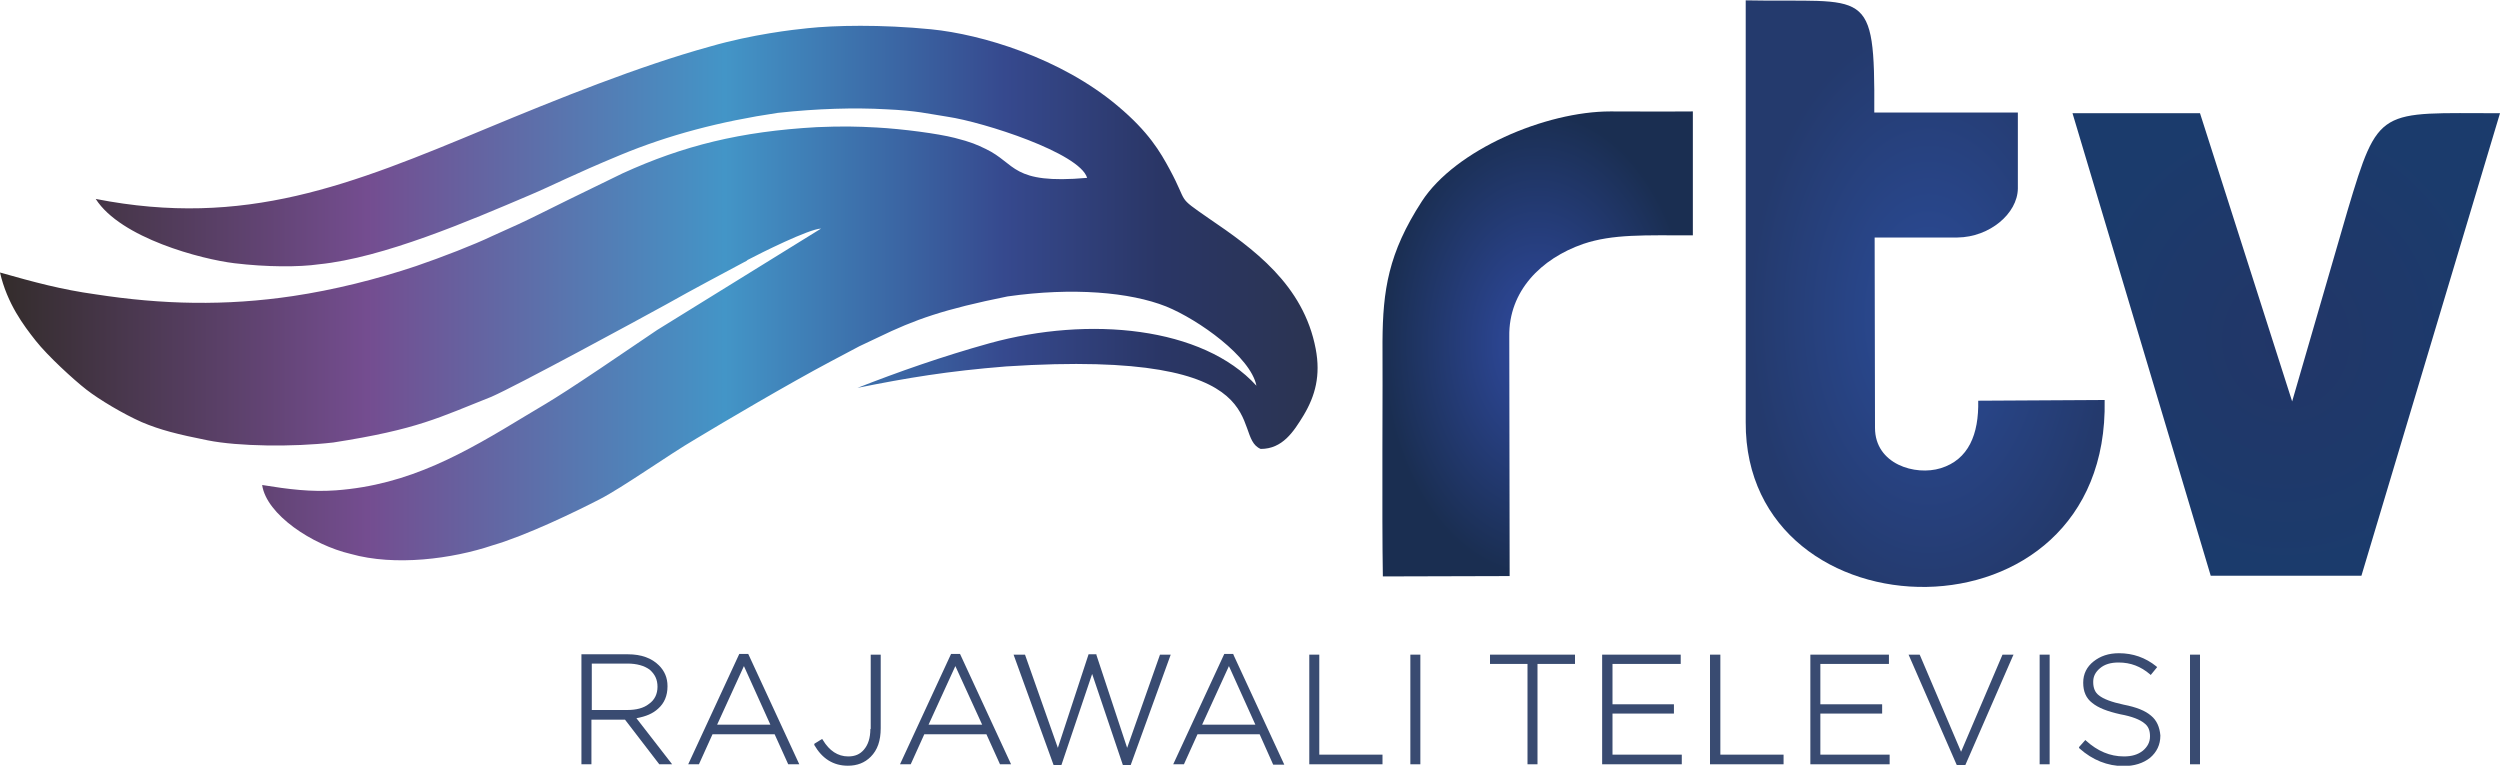 <?xml version="1.0" encoding="utf-8"?>
<!-- Generator: Adobe Illustrator 23.1.0, SVG Export Plug-In . SVG Version: 6.00 Build 0)  -->
<svg version="1.1"
	 id="svg2" inkscape:version="0.91 r13725" sodipodi:docname="rtv 300px.svg" xmlns:cc="http://creativecommons.org/ns#" xmlns:dc="http://purl.org/dc/elements/1.1/" xmlns:inkscape="http://www.inkscape.org/namespaces/inkscape" xmlns:rdf="http://www.w3.org/1999/02/22-rdf-syntax-ns#" xmlns:sodipodi="http://sodipodi.sourceforge.net/DTD/sodipodi-0.dtd" xmlns:svg="http://www.w3.org/2000/svg"
	 xmlns="http://www.w3.org/2000/svg" xmlns:xlink="http://www.w3.org/1999/xlink" x="0px" y="0px" viewBox="0 0 700 214.4"
	 style="enable-background:new 0 0 700 214.4;" xml:space="preserve">
<style type="text/css">
	.st0{fill:#394B71;}
	.st1{fill-rule:evenodd;clip-rule:evenodd;fill:url(#path73_1_);}
	.st2{fill-rule:evenodd;clip-rule:evenodd;fill:url(#path71_1_);}
	.st3{fill-rule:evenodd;clip-rule:evenodd;fill:url(#path75_1_);}
	.st4{fill-rule:evenodd;clip-rule:evenodd;fill:url(#path77_1_);}
</style>
<g>
	<path class="st0" d="M184.3,198.4c1.7-1.5,2.6-3.6,2.6-6.2v-0.1c0-2.3-0.8-4.2-2.4-5.8c-2-2-4.9-3.1-8.7-3.1h-13V214h2.8v-12.5h9.4
		l9.6,12.5h3.6l-10-12.9C180.9,200.6,182.8,199.8,184.3,198.4z M184.1,192.3c0,2-0.8,3.7-2.4,4.8c-1.5,1.2-3.6,1.7-6.1,1.7l-9.9,0
		v-13h10c2.6,0,4.7,0.6,6.2,1.7C183.4,188.8,184.1,190.3,184.1,192.3L184.1,192.3z"/>
	<path class="st0" d="M209.5,183.1H207L192.7,214h3l3.8-8.4h17.4l3.8,8.4h3.1l-14.2-30.7L209.5,183.1z M215.7,202.9h-14.9l7.5-16.4
		L215.7,202.9z"/>
	<path class="st0" d="M243.7,204.1c0,2.5-0.6,4.4-1.8,5.8c-1.1,1.3-2.5,1.9-4.4,1.9c-2.9,0-5.3-1.6-7.1-4.6l-0.2-0.3l-2.1,1.3
		l-0.1,0.1v0.2l0,0.1c2.2,3.8,5.3,5.8,9.4,5.8c2.6,0,4.7-0.8,6.4-2.5c1.9-1.9,2.8-4.5,2.8-8v-20.6h-2.8V204.1z"/>
	<path class="st0" d="M268.8,183.1h-2.5L252,214h3l3.8-8.4h17.4l3.8,8.4h3.1l-14.2-30.7L268.8,183.1z M275,202.9H260l7.5-16.4
		L275,202.9z"/>
	<polygon class="st0" points="315.6,209.4 307,183.4 307,183.2 304.8,183.2 296.2,209.4 287,183.3 283.8,183.3 295,214.2 
		297.2,214.2 305.8,188.7 314.4,214.2 316.6,214.2 327.8,183.3 324.8,183.3 	"/>
	<path class="st0" d="M345.3,183.1h-2.5L328.5,214h3l3.8-8.4h17.4l3.7,8.3l0.1,0.2h3.1l-14.2-30.7L345.3,183.1z M351.5,202.9h-14.9
		l7.5-16.4L351.5,202.9z"/>
	<polygon class="st0" points="369.4,183.3 366.6,183.3 366.6,214 387.1,214 387.1,211.3 369.4,211.3 	"/>
	<rect x="394.9" y="183.3" class="st0" width="2.8" height="30.7"/>
	<polygon class="st0" points="417.2,185.9 427.7,185.9 427.7,214 430.5,214 430.5,185.9 441,185.9 441,183.3 417.2,183.3 	"/>
	<polygon class="st0" points="451.5,199.8 468.7,199.8 468.7,197.2 451.5,197.2 451.5,185.9 470.6,185.9 470.6,183.3 448.6,183.3 
		448.6,214 470.9,214 470.9,211.3 451.5,211.3 	"/>
	<polygon class="st0" points="481.7,183.3 478.8,183.3 478.8,214 499.4,214 499.4,211.3 481.7,211.3 	"/>
	<polygon class="st0" points="509.7,199.8 527,199.8 527,197.2 509.7,197.2 509.7,185.9 528.9,185.9 528.9,183.3 506.9,183.3 
		506.9,214 529.1,214 529.1,211.3 509.7,211.3 	"/>
	<polygon class="st0" points="549.1,210.5 537.6,183.5 537.5,183.3 534.4,183.3 547.8,214 547.9,214.2 550.3,214.2 563.6,183.7 
		563.8,183.3 560.7,183.3 	"/>
	<rect x="571.1" y="183.3" class="st0" width="2.8" height="30.7"/>
	<path class="st0" d="M602.3,200.4c-1.6-1.4-4.1-2.4-7.7-3.1c-3.3-0.7-5.7-1.6-6.9-2.6c-1.1-0.8-1.6-2.1-1.6-3.7v-0.1
		c0-1.5,0.6-2.7,1.9-3.8c1.3-1.1,3-1.6,5.2-1.6c3.4,0,6.2,1.1,8.8,3.3l0.2,0.2l1.8-2.2l-0.2-0.2c-3.1-2.5-6.6-3.7-10.5-3.7
		c-2.9,0-5.2,0.8-7.1,2.3c-1.9,1.5-2.9,3.5-2.9,5.9v0.1c0,2.4,0.8,4.3,2.5,5.6c1.7,1.4,4.3,2.4,7.9,3.2c3.3,0.6,5.5,1.5,6.7,2.5
		c1.1,0.8,1.6,2,1.6,3.6v0.1c0,1.6-0.7,2.9-2,4c-1.4,1.1-3.1,1.6-5.3,1.6c-3.9,0-7.4-1.5-10.6-4.4l-0.2-0.2l-1.7,1.9l-0.1,0.2
		l0.1,0.2l0.1,0.1c3.6,3.2,7.8,4.9,12.3,4.9c3,0,5.5-0.8,7.4-2.3c1.9-1.6,2.9-3.7,2.9-6.2v-0.1C604.7,203.6,603.9,201.7,602.3,200.4
		z"/>
	<rect x="613.2" y="183.3" class="st0" width="2.8" height="30.7"/>
</g>
<linearGradient id="path73_1_" gradientUnits="userSpaceOnUse" x1="-16894.586" y1="1517.257" x2="13791.778" y2="1517.257" gradientTransform="matrix(1.204916e-02 0 0 -1.204916e-02 203.566 100.328)">
	<stop  offset="0" style="stop-color:#332C2B"/>
	<stop  offset="0.278" style="stop-color:#744D90"/>
	<stop  offset="0.549" style="stop-color:#4395C7"/>
	<stop  offset="0.761" style="stop-color:#36498E"/>
	<stop  offset="0.878" style="stop-color:#2A3666"/>
	<stop  offset="1" style="stop-color:#2B3451"/>
</linearGradient>
<path id="path73" inkscape:connector-curvature="0" class="st1" d="M209.3,72.8c3.6-1.9,17.2-8.7,20.6-8.8L184,92.4
	c-26.6,18.1-28.2,18.9-36.6,23.9c-17.3,10.5-32.7,19.5-53.4,21c-6.9,0.5-13.2-0.3-20.6-1.5c1.2,8.3,14.1,16.8,24.8,19.3
	c12.4,3.5,28.4,1.4,39.7-2.4c9.6-2.8,23.4-9.5,30-12.9c6.6-3.4,19.2-12.4,26.9-16.9c7.6-4.6,26.1-15.5,37.8-21.7
	c11.7-6.2,5.3-2.9,13.2-6.7c10.5-5.1,18.5-7.9,36.3-11.5c18.3-2.6,34.3-1.2,44.4,2.8c9.1,3.7,23.7,14.1,25.3,22.2
	c-15-16.5-46.8-19.6-74.7-11.9c-13.3,3.7-25.8,8.1-37,12.5c13.9-2.8,25.3-4.7,41.6-6c78.4-5.1,62.5,19.5,71.3,23.1
	c6.1,0,9.2-4.8,12-9.4c3.3-5.5,4.8-11.2,3.4-18.6c-3.4-18-17.5-28.1-30-36.6c-9.2-6.4-5.5-3.7-10.9-13.7
	c-2.6-4.8-5.8-10.4-14.5-17.7c-16-13.5-38.2-20.1-52.3-21.5c-14.1-1.4-27.1-1.1-34.6-0.3c-4,0.4-15.4,1.7-27.2,5.1
	c-20,5.5-43,14.8-62.5,22.9c-38.2,15.9-67.8,28-109.6,19.8c7,11,29.7,16.9,38.8,18c9.1,1.1,18.2,1.1,23.7,0.3
	c18-1.8,42.2-12.2,59.1-19.4c6.6-2.8,11.8-5.6,25.3-11.2c13.5-5.6,27.9-9.4,44.1-11.8c11-1.2,21.5-1.5,30.3-1
	c8.8,0.4,11.4,1.2,17.3,2.1c10,1.5,36.9,10.1,39,17.1c-21.3,1.9-19.8-4-28.4-8.1c-2.5-1.2-4-1.9-8.7-3.1c-4.7-1.2-14.6-2.5-21.8-2.9
	c-5.5-0.3-9.6-0.4-16.8-0.1c-21.4,1.2-37.4,5.2-54.3,12.9c-26.9,13-23.5,11.8-36.6,17.6c-5,2.4-14,5.9-21.3,8.4
	c-11,3.7-23.1,6.7-34.5,8.4c-18.8,2.8-36.6,2.4-55.3-0.5C17.3,81.1,9.5,79,0,76.3C2,85,6.6,91.1,10,95.4s10.6,10.9,14.2,13.7
	s10.3,6.8,15.5,9.1c5.2,2.2,10,3.4,18.5,5.1s23.8,1.9,35.1,0.6c23.8-3.7,29.6-7,44.3-12.8c7.1-3.1,41.2-21.6,49-25.9
	c7.8-4.4,15.8-8.6,22.5-12.2L209.3,72.8z"/>
<g>
	
		<radialGradient id="path71_1_" cx="37691.922" cy="426.054" r="5168.832" gradientTransform="matrix(1.158024e-02 0 0 -1.253707e-02 203.662 100.509)" gradientUnits="userSpaceOnUse">
		<stop  offset="0" style="stop-color:#223668"/>
		<stop  offset="1" style="stop-color:#1B3B6C"/>
	</radialGradient>
	<path id="path71" inkscape:connector-curvature="0" class="st2" d="M619,161.2l42.2,0L700,31.7c-34,0-33.9-2.1-42.7,27.3
		l-15.5,53.4L616,31.7l-35.7,0L619,161.2z"/>
	
		<radialGradient id="path75_1_" cx="35624.781" cy="838.597" r="5331.799" gradientTransform="matrix(9.429425e-03 0 0 -1.539673e-02 204.105 101.571)" gradientUnits="userSpaceOnUse">
		<stop  offset="0" style="stop-color:#2B4C99"/>
		<stop  offset="1" style="stop-color:#243A6D"/>
	</radialGradient>
	<path id="path75" inkscape:connector-curvature="0" class="st3" d="M565,52.8V31.5l-40.2,0c0.2-35.9-1.9-30.7-36-31.4
		c0,39.4,0,78.7,0,118.1c-0.3,61.2,101.9,63.9,100.5-6.2l-35.4,0.2c0.2,9.4-2.7,16.5-10.5,18.9c-7.1,2.2-18.4-1.1-18.4-11.3
		l-0.1-53.3h23.2C557.1,66.4,564.9,59.8,565,52.8L565,52.8z"/>
	
		<radialGradient id="path77_1_" cx="22988.463" cy="342.702" r="4416.03" gradientTransform="matrix(9.852244e-03 0 0 -1.473596e-02 204.018 101.326)" gradientUnits="userSpaceOnUse">
		<stop  offset="0" style="stop-color:#304BA2"/>
		<stop  offset="1" style="stop-color:#1A2E51"/>
	</radialGradient>
	<path id="path77" inkscape:connector-curvature="0" class="st4" d="M474,65.9l0-34.7c-10.2,0.1-5,0-23.1,0
		c-18.1,0-43.4,10.7-52.8,25.2c-9.4,14.5-10.9,24.9-11,39.2c0.1,10.3-0.2,48.8,0.1,65.8l35.5-0.1l-0.1-67.1
		c-0.2-12.7,8.9-21.8,20.7-25.9C451.6,65.5,460.5,65.9,474,65.9L474,65.9z"/>
</g>
</svg>
